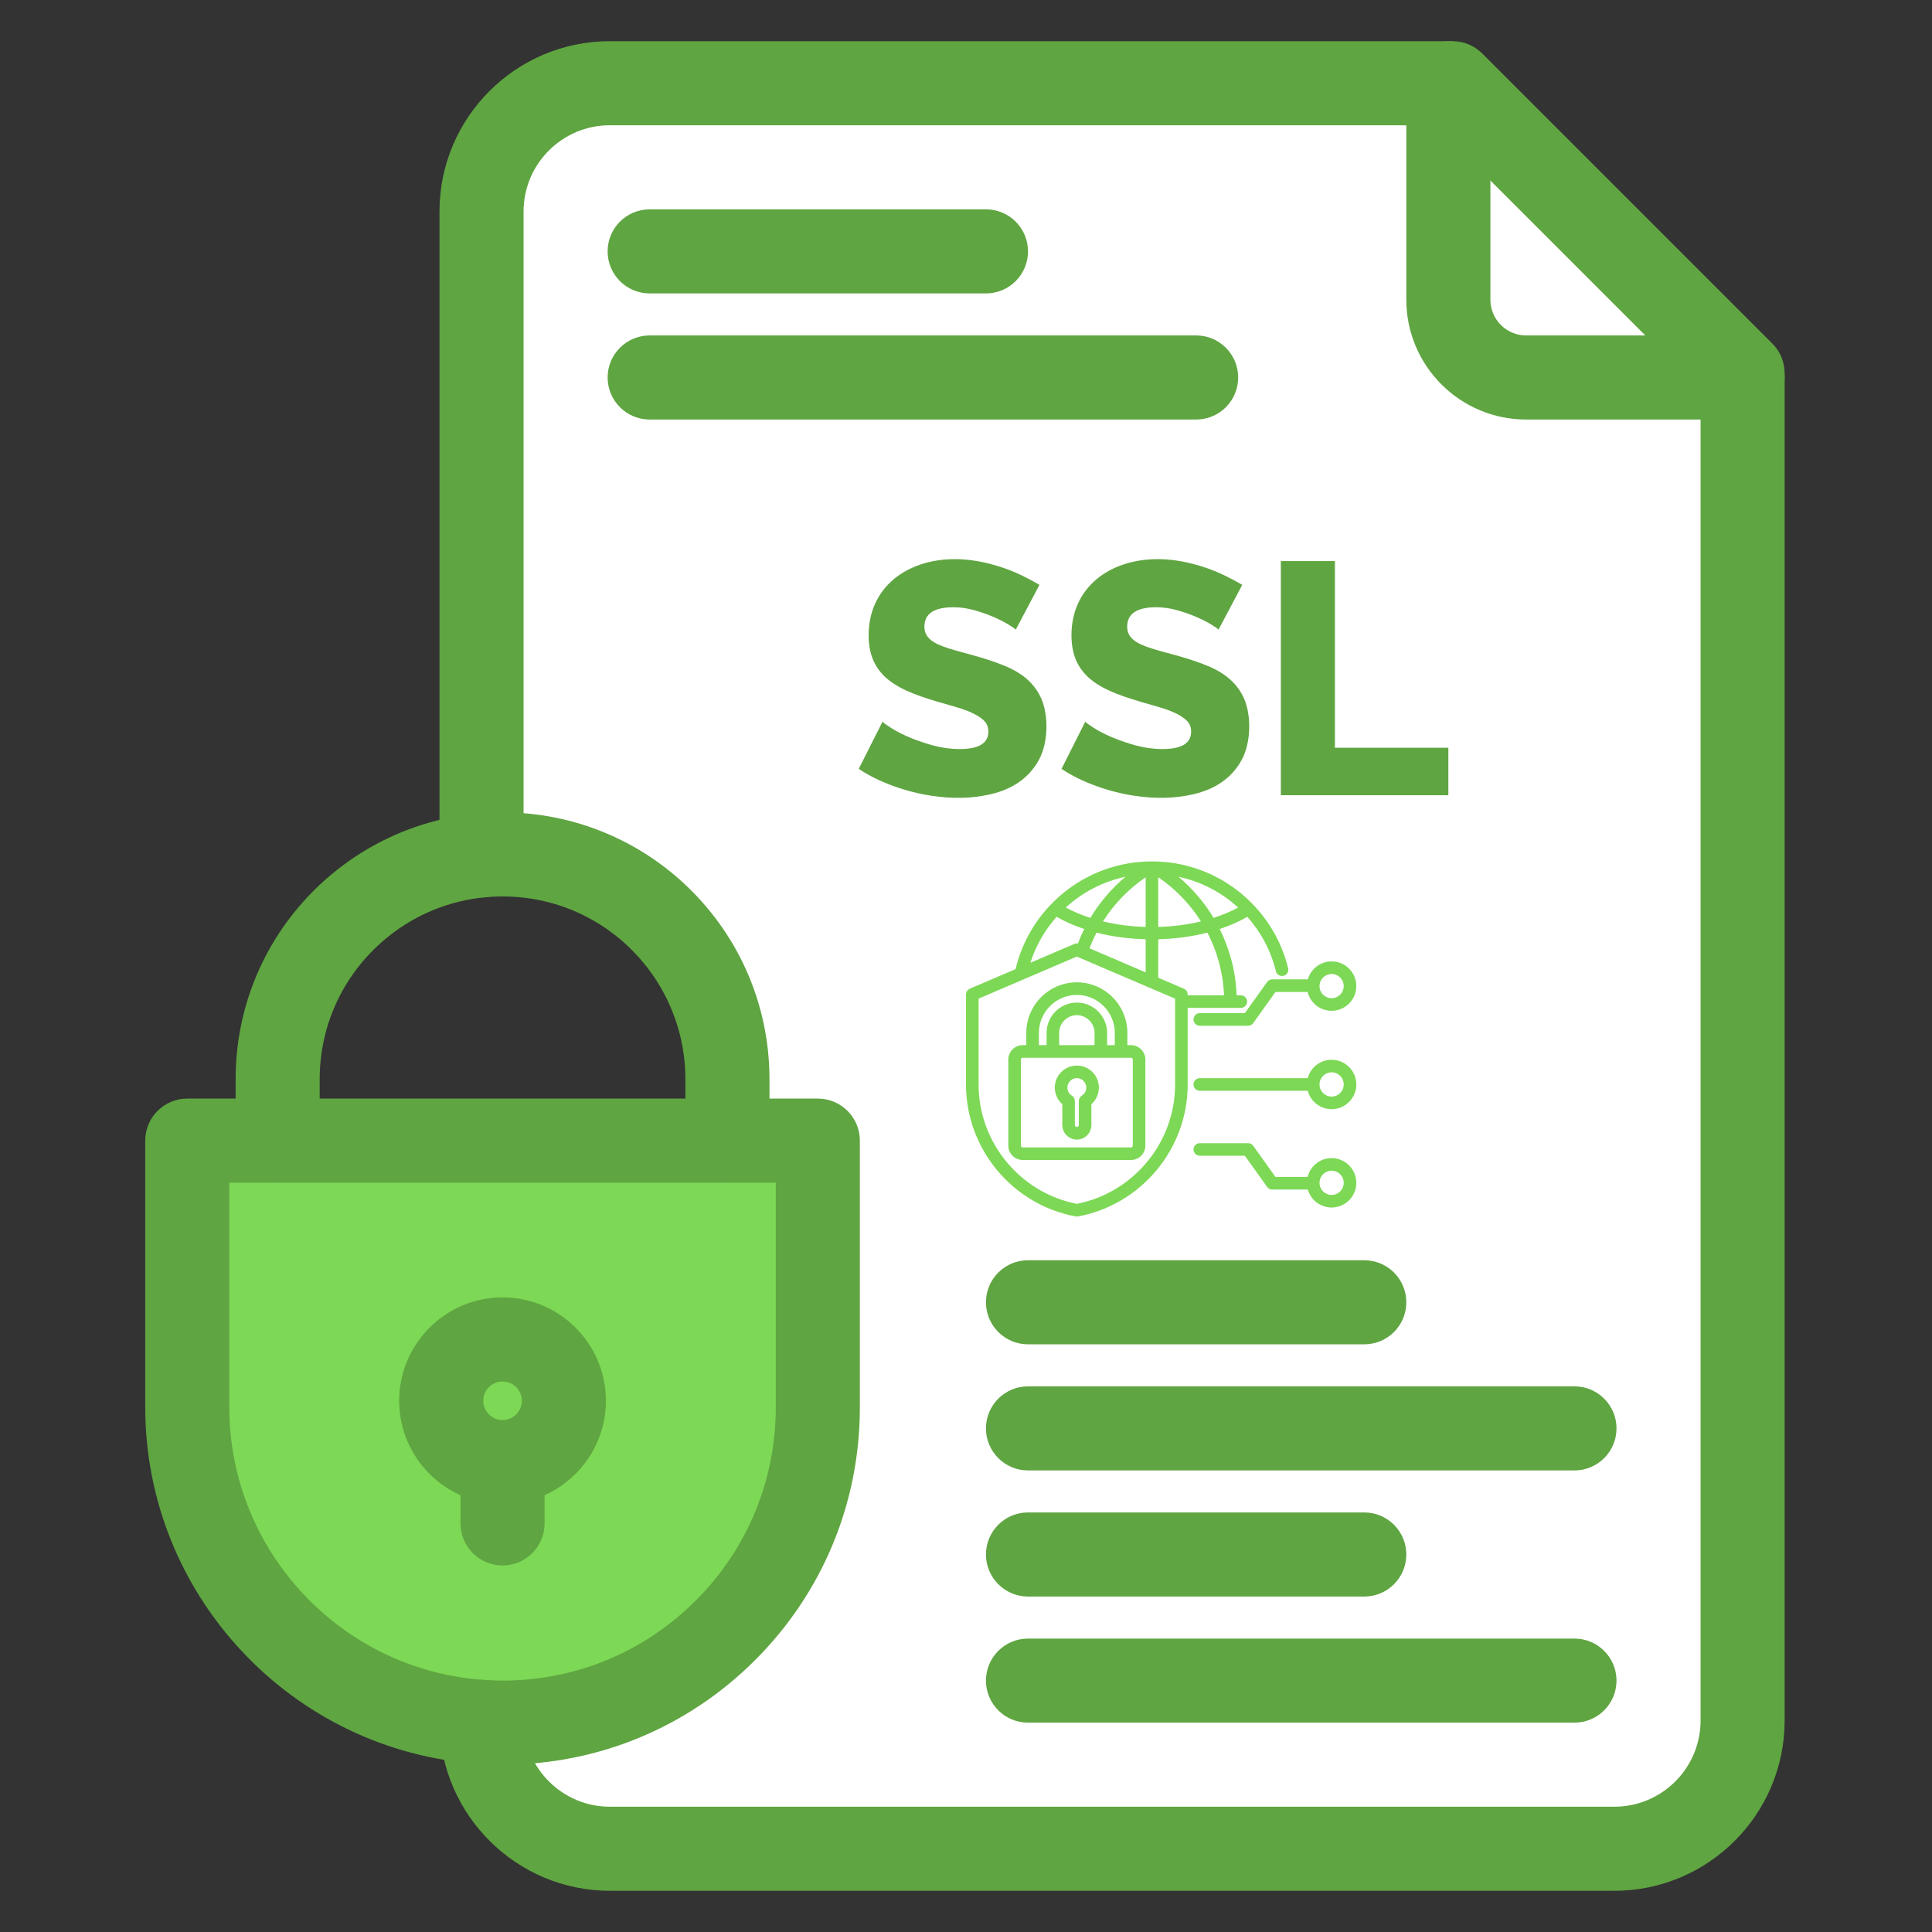 <svg xmlns="http://www.w3.org/2000/svg" xmlns:xlink="http://www.w3.org/1999/xlink" width="500" zoomAndPan="magnify" viewBox="0 0 375 375" height="500" preserveAspectRatio="xMidYMid meet" version="1.0"><rect x="0" y="0" width="375" height="375" fill="#333333" stroke="none"/><defs><clipPath id="1cb846658f"><path d="M 272 7.996 L 346.715 7.996 L 346.715 82 L 272 82 Z M 272 7.996 " clip-rule="nonzero"/></clipPath><clipPath id="8cbe241cfa"><path d="M 85 7.996 L 346.715 7.996 L 346.715 367 L 85 367 Z M 85 7.996 " clip-rule="nonzero"/></clipPath><clipPath id="8e39597558"><path d="M 187.5 167.203 L 263.25 167.203 L 263.25 236.203 L 187.5 236.203 Z M 187.5 167.203 " clip-rule="nonzero"/></clipPath></defs><path fill="#7dd856" d="M 53.891 221.391 L 36.352 221.391 L 36.352 273.168 C 36.352 305.594 61.578 332.113 93.473 334.215 C 94.82 334.297 96.172 334.363 97.543 334.363 C 114.441 334.363 129.738 327.512 140.812 316.438 C 151.883 305.367 158.738 290.066 158.738 273.168 L 158.738 221.391 C 137.492 221.391 77.633 221.391 53.891 221.391 Z M 53.891 221.391 " fill-opacity="1" fill-rule="nonzero"/><path fill="#ffffff" d="M 281.941 16.156 C 275.543 16.156 125.023 16.156 118.348 16.156 C 104.609 16.156 93.465 27.301 93.465 41.043 L 93.465 166.031 C 119.652 163.652 141.195 184.312 141.195 209.488 L 141.195 221.391 L 158.738 221.391 L 158.738 273.168 C 158.738 290.066 151.883 305.367 140.812 316.438 C 129.738 327.508 114.441 334.363 97.543 334.363 C 96.172 334.363 94.82 334.297 93.473 334.215 C 93.609 347.832 104.691 358.84 118.348 358.84 L 313.355 358.84 C 327.094 358.84 338.238 347.695 338.238 333.957 C 338.238 305.777 338.238 100.688 338.238 72.453 C 316.25 50.465 303.93 38.145 281.941 16.156 Z M 281.941 16.156 " fill-opacity="1" fill-rule="nonzero"/><path fill="#ffffff" d="M 338.238 72.453 L 338.238 73.27 L 296.219 73.27 C 287.883 73.27 281.125 66.516 281.125 58.176 L 281.125 16.156 L 281.941 16.156 C 303.93 38.145 316.25 50.465 338.238 72.453 Z M 338.238 72.453 " fill-opacity="1" fill-rule="nonzero"/><path fill="#5fa541" d="M 259.105 145.137 L 281.125 145.137 L 281.125 154.348 L 248.609 154.348 L 248.609 108.91 L 259.105 108.91 Z M 259.105 145.137 " fill-opacity="1" fill-rule="nonzero"/><path fill="#5fa541" d="M 241.121 113.52 L 236.512 122.219 C 236.391 122.055 235.941 121.727 235.172 121.262 C 233.57 120.273 231.211 119.207 228.516 118.449 C 227.145 118.062 225.781 117.867 224.418 117.867 C 220.664 117.867 218.781 119.125 218.781 121.645 C 218.781 126.098 226.113 125.879 234.211 129.168 C 238.27 130.801 240.348 133.062 241.473 135.598 C 242.875 138.77 242.879 144.059 241.023 147.469 C 239.062 151.105 235.762 153.176 231.777 154.129 C 228.012 155.027 224.246 155.047 220.324 154.477 C 215.531 153.789 209.98 151.906 206.043 149.23 L 210.652 140.078 C 210.824 140.289 211.379 140.699 212.316 141.293 C 214.676 142.789 217.727 143.934 220.445 144.688 C 222.16 145.152 223.879 145.391 225.633 145.391 C 229.348 145.391 231.199 144.262 231.199 141.996 C 231.199 141.145 230.922 140.445 230.367 139.891 C 228.996 138.52 226.453 137.668 224.574 137.133 C 215.578 134.555 207.969 132.602 207.969 123.309 C 207.969 114.043 215.32 108.527 224.734 108.527 C 229.129 108.527 233.98 109.875 237.758 111.723 C 238.977 112.32 240.102 112.914 241.121 113.52 Z M 241.121 113.52 " fill-opacity="1" fill-rule="nonzero"/><path fill="#5fa541" d="M 201.762 113.52 L 197.152 122.219 C 197.02 122.055 196.578 121.727 195.805 121.262 C 194.211 120.281 191.832 119.203 189.156 118.449 C 187.785 118.062 186.422 117.867 185.051 117.867 C 181.297 117.867 179.422 119.125 179.422 121.645 C 179.422 126.086 186.699 125.871 194.852 129.168 C 198.93 130.809 201 133.082 202.113 135.598 C 203.512 138.762 203.523 144.051 201.664 147.469 C 199.715 151.055 196.465 153.16 192.418 154.129 C 188.645 155.031 184.891 155.047 180.957 154.477 C 176.133 153.781 170.609 151.898 166.684 149.23 L 171.297 140.078 C 171.465 140.289 172.023 140.699 172.961 141.293 C 175.352 142.809 178.359 143.93 181.086 144.688 C 182.793 145.152 184.52 145.391 186.277 145.391 C 189.98 145.391 191.84 144.262 191.84 141.996 C 191.84 141.145 191.562 140.445 191.008 139.891 C 189.637 138.52 187.098 137.668 185.215 137.133 C 176.133 134.543 168.602 132.559 168.602 123.309 C 168.602 114.059 175.938 108.527 185.379 108.527 C 189.762 108.527 194.625 109.875 198.398 111.723 C 199.613 112.32 200.734 112.914 201.762 113.52 Z M 201.762 113.52 " fill-opacity="1" fill-rule="nonzero"/><g clip-path="url(#1cb846658f)"><path fill="#5fa541" d="M 338.238 81.43 C 334.879 81.43 331.992 79.398 330.742 76.496 L 277.898 23.652 C 274.996 22.402 272.965 19.516 272.965 16.156 C 272.965 11.648 276.617 7.996 281.125 7.996 L 281.941 7.996 C 284.105 7.996 286.18 8.855 287.711 10.387 L 344.008 66.684 C 346.836 69.516 346.34 72.941 346.398 73.27 C 346.398 77.777 342.746 81.43 338.238 81.43 Z M 338.238 81.43 " fill-opacity="1" fill-rule="nonzero"/></g><path fill="#5fa541" d="M 97.543 291.953 C 86.48 291.953 77.48 282.953 77.48 271.891 C 77.48 260.824 86.48 251.824 97.543 251.824 C 108.605 251.824 117.605 260.824 117.605 271.891 C 117.605 282.949 108.605 291.953 97.543 291.953 Z M 97.543 268.145 C 95.48 268.145 93.797 269.824 93.797 271.891 C 93.797 273.953 95.48 275.633 97.543 275.633 C 99.609 275.633 101.289 273.953 101.289 271.891 C 101.289 269.824 99.609 268.145 97.543 268.145 Z M 97.543 268.145 " fill-opacity="1" fill-rule="nonzero"/><path fill="#5fa541" d="M 97.543 303.855 C 93.039 303.855 89.383 300.203 89.383 295.699 L 89.383 283.793 C 89.383 279.289 93.039 275.633 97.543 275.633 C 102.051 275.633 105.703 279.289 105.703 283.793 L 105.703 295.699 C 105.703 300.203 102.051 303.855 97.543 303.855 Z M 97.543 303.855 " fill-opacity="1" fill-rule="nonzero"/><g clip-path="url(#8cbe241cfa)"><path fill="#5fa541" d="M 313.355 367 L 118.348 367 C 100.316 367 85.496 352.332 85.312 334.301 C 85.266 329.793 88.883 326.105 93.387 326.059 C 93.418 326.059 93.445 326.059 93.473 326.059 C 97.941 326.059 101.586 329.656 101.629 334.133 C 101.723 343.258 109.223 350.68 118.348 350.68 L 313.355 350.68 C 322.578 350.68 330.082 343.18 330.082 333.953 L 330.082 81.43 L 296.219 81.43 C 283.398 81.43 272.965 70.996 272.965 58.176 L 272.965 24.316 L 118.348 24.316 C 109.125 24.316 101.625 31.816 101.625 41.043 L 101.625 166.031 C 101.625 170.539 97.969 174.191 93.465 174.191 C 88.957 174.191 85.305 170.539 85.305 166.031 L 85.305 41.043 C 85.305 22.82 100.129 7.996 118.348 7.996 L 281.125 7.996 C 285.633 7.996 289.285 11.648 289.285 16.156 L 289.285 58.176 C 289.285 62 292.395 65.109 296.219 65.109 L 338.238 65.109 C 342.746 65.109 346.398 68.762 346.398 73.27 L 346.398 333.957 C 346.398 352.176 331.574 367 313.355 367 Z M 313.355 367 " fill-opacity="1" fill-rule="nonzero"/></g><path fill="#5fa541" d="M 97.543 342.523 C 95.879 342.523 94.305 342.441 92.98 342.359 C 56.629 339.961 28.191 309.57 28.191 273.168 L 28.191 221.391 C 28.191 216.887 31.844 213.234 36.352 213.234 L 53.891 213.234 C 58.398 213.234 62.051 216.887 62.051 221.391 C 62.051 225.898 58.398 229.551 53.891 229.551 L 44.508 229.551 L 44.508 273.168 C 44.508 301.004 66.254 324.242 94.012 326.074 C 95.043 326.137 96.312 326.203 97.543 326.203 C 111.707 326.203 125.023 320.688 135.043 310.668 C 145.062 300.652 150.578 287.332 150.578 273.168 L 150.578 229.551 L 141.195 229.551 C 136.688 229.551 133.035 225.898 133.035 221.391 C 133.035 216.887 136.688 213.234 141.195 213.234 L 158.738 213.234 C 163.242 213.234 166.898 216.887 166.898 221.391 L 166.898 273.168 C 166.898 291.691 159.68 309.105 146.582 322.207 C 133.48 335.309 116.066 342.523 97.543 342.523 Z M 97.543 342.523 " fill-opacity="1" fill-rule="nonzero"/><path fill="#5fa541" d="M 141.195 229.551 L 53.891 229.551 C 49.387 229.551 45.734 225.898 45.734 221.391 L 45.734 209.488 C 45.734 182.223 66.633 160.32 92.711 157.906 C 123.395 155.117 149.355 179.16 149.355 209.488 L 149.355 221.391 C 149.355 225.898 145.703 229.551 141.195 229.551 Z M 62.051 213.234 L 133.035 213.234 L 133.035 209.488 C 133.035 188.965 115.504 172.219 94.203 174.156 C 87.391 174.789 80.938 177.379 75.547 181.648 C 66.969 188.438 62.051 198.582 62.051 209.488 Z M 62.051 213.234 " fill-opacity="1" fill-rule="nonzero"/><path fill="#5fa541" d="M 191.375 56.953 L 126.102 56.953 C 121.594 56.953 117.941 53.297 117.941 48.793 C 117.941 44.285 121.594 40.633 126.102 40.633 L 191.375 40.633 C 195.879 40.633 199.535 44.285 199.535 48.793 C 199.535 53.297 195.879 56.953 191.375 56.953 Z M 191.375 56.953 " fill-opacity="1" fill-rule="nonzero"/><path fill="#5fa541" d="M 232.172 81.43 L 126.102 81.43 C 121.594 81.43 117.941 77.777 117.941 73.27 C 117.941 68.762 121.594 65.109 126.102 65.109 L 232.172 65.109 C 236.676 65.109 240.328 68.762 240.328 73.27 C 240.328 77.777 236.676 81.43 232.172 81.43 Z M 232.172 81.43 " fill-opacity="1" fill-rule="nonzero"/><path fill="#5fa541" d="M 264.809 309.887 L 199.535 309.887 C 195.027 309.887 191.375 306.234 191.375 301.727 C 191.375 297.223 195.027 293.566 199.535 293.566 L 264.809 293.566 C 269.312 293.566 272.965 297.223 272.965 301.727 C 272.965 306.234 269.312 309.887 264.809 309.887 Z M 264.809 309.887 " fill-opacity="1" fill-rule="nonzero"/><path fill="#5fa541" d="M 305.602 334.363 L 199.535 334.363 C 195.027 334.363 191.375 330.711 191.375 326.203 C 191.375 321.699 195.027 318.047 199.535 318.047 L 305.602 318.047 C 310.109 318.047 313.762 321.699 313.762 326.203 C 313.762 330.711 310.109 334.363 305.602 334.363 Z M 305.602 334.363 " fill-opacity="1" fill-rule="nonzero"/><path fill="#5fa541" d="M 264.809 260.93 L 199.535 260.93 C 195.027 260.93 191.375 257.277 191.375 252.773 C 191.375 248.266 195.027 244.613 199.535 244.613 L 264.809 244.613 C 269.312 244.613 272.965 248.266 272.965 252.773 C 272.965 257.277 269.312 260.93 264.809 260.93 Z M 264.809 260.93 " fill-opacity="1" fill-rule="nonzero"/><path fill="#5fa541" d="M 305.602 285.41 L 199.535 285.41 C 195.027 285.41 191.375 281.754 191.375 277.25 C 191.375 272.742 195.027 269.09 199.535 269.09 L 305.602 269.09 C 310.109 269.09 313.762 272.742 313.762 277.25 C 313.762 281.754 310.109 285.41 305.602 285.41 Z M 305.602 285.41 " fill-opacity="1" fill-rule="nonzero"/><g clip-path="url(#8e39597558)"><path fill="#7dd856" d="M 230.527 195.633 L 230.527 210.539 C 230.527 223.016 221.484 233.844 209.23 236.109 C 209.086 236.137 208.934 236.137 208.789 236.109 C 196.543 233.844 187.5 223.016 187.5 210.539 L 187.5 193.031 C 187.5 192.543 187.793 192.102 188.242 191.906 L 197.121 188.105 C 199.965 176.121 210.742 167.199 223.594 167.199 C 236.387 167.199 247.121 176.035 250.027 187.93 C 250.188 188.586 249.785 189.246 249.133 189.406 C 248.477 189.566 247.812 189.168 247.652 188.512 C 246.68 184.527 244.742 180.922 242.102 177.957 C 240.469 178.895 238.664 179.684 236.742 180.32 C 238.695 184.223 239.859 188.582 240.027 193.188 L 240.844 193.188 C 241.516 193.188 242.066 193.734 242.066 194.41 C 242.066 195.086 241.516 195.633 240.844 195.633 Z M 199.996 186.871 L 208.527 183.219 C 208.746 183.125 208.984 183.098 209.215 183.137 C 209.582 182.176 209.996 181.234 210.453 180.32 C 208.527 179.684 206.723 178.895 205.09 177.953 C 202.816 180.508 201.062 183.535 199.996 186.871 Z M 211.473 184.066 L 222.371 188.734 L 222.371 182.312 C 219.105 182.227 215.863 181.797 212.836 181.02 C 212.328 182.004 211.871 183.02 211.473 184.066 Z M 224.816 189.781 L 229.785 191.906 C 230.234 192.102 230.527 192.543 230.527 193.031 L 230.527 193.188 L 237.582 193.188 C 237.406 188.82 236.262 184.691 234.355 181.02 C 231.328 181.797 228.086 182.227 224.816 182.312 Z M 240.324 176.152 C 237.121 173.215 233.148 171.109 228.738 170.18 C 231.426 172.438 233.738 175.133 235.555 178.16 C 237.254 177.613 238.859 176.945 240.324 176.152 Z M 218.461 170.176 C 214.051 171.109 210.07 173.211 206.867 176.148 C 208.336 176.945 209.938 177.613 211.637 178.16 C 213.457 175.133 215.77 172.438 218.461 170.176 Z M 214.086 178.844 C 216.734 179.48 219.543 179.836 222.371 179.918 L 222.371 170.277 C 219.059 172.531 216.234 175.453 214.086 178.844 Z M 224.816 179.918 C 227.648 179.836 230.461 179.48 233.105 178.844 C 230.957 175.449 228.129 172.527 224.816 170.27 Z M 209.012 185.672 C 209.012 185.672 189.945 193.836 189.945 193.836 L 189.945 210.539 C 189.945 221.77 198.031 231.52 209.012 233.664 C 219.996 231.52 228.082 221.77 228.082 210.539 C 228.082 210.539 228.082 193.836 228.082 193.836 Z M 218.82 202.863 L 219.527 202.863 C 221.066 202.863 222.316 204.117 222.316 205.652 L 222.316 222.363 C 222.316 223.902 221.066 225.152 219.527 225.152 L 198.504 225.152 C 196.965 225.152 195.711 223.902 195.711 222.363 L 195.711 205.652 C 195.711 204.117 196.965 202.863 198.504 202.863 L 199.203 202.863 L 199.203 200.477 C 199.203 195.082 203.621 190.668 209.016 190.668 C 214.41 190.668 218.82 195.082 218.82 200.477 Z M 201.648 202.863 L 203.141 202.863 L 203.141 200.477 C 203.141 197.25 205.793 194.598 209.016 194.598 C 212.238 194.598 214.891 197.25 214.891 200.477 L 214.891 202.863 L 216.379 202.863 L 216.379 200.477 C 216.379 196.426 213.066 193.113 209.016 193.113 C 204.965 193.113 201.648 196.426 201.648 200.477 Z M 205.582 202.863 L 212.449 202.863 L 212.449 200.477 C 212.449 198.594 210.898 197.043 209.016 197.043 C 207.133 197.043 205.582 198.594 205.582 200.477 Z M 198.504 205.309 C 198.312 205.309 198.156 205.461 198.156 205.652 L 198.156 222.363 C 198.156 222.555 198.312 222.707 198.504 222.707 L 219.527 222.707 C 219.719 222.707 219.871 222.555 219.871 222.363 L 219.871 205.652 C 219.871 205.461 219.719 205.309 219.527 205.309 Z M 209.016 206.824 C 211.375 206.824 213.293 208.742 213.293 211.102 C 213.293 212.383 212.73 213.531 211.84 214.316 L 211.84 218.367 C 211.84 219.926 210.566 221.191 209.016 221.191 C 207.457 221.191 206.191 219.926 206.191 218.367 C 206.191 218.367 206.191 214.316 206.191 214.316 C 205.297 213.531 204.734 212.383 204.734 211.102 C 204.734 208.742 206.652 206.824 209.016 206.824 Z M 209.016 209.266 C 208.004 209.266 207.18 210.09 207.18 211.102 C 207.18 211.766 207.527 212.344 208.055 212.664 C 208.414 212.887 208.633 213.281 208.633 213.707 L 208.633 218.367 C 208.633 218.578 208.805 218.75 209.016 218.75 C 209.223 218.75 209.398 218.578 209.398 218.367 L 209.398 213.707 C 209.398 213.281 209.617 212.887 209.977 212.664 C 210.5 212.344 210.848 211.762 210.848 211.102 C 210.848 210.09 210.027 209.266 209.016 209.266 Z M 253.809 192.539 L 247.57 192.539 L 243.25 198.586 C 243.02 198.906 242.648 199.098 242.254 199.098 L 232.879 199.098 C 232.203 199.098 231.656 198.547 231.656 197.875 C 231.656 197.199 232.203 196.652 232.879 196.652 L 241.625 196.652 L 245.949 190.605 C 246.176 190.285 246.547 190.094 246.941 190.094 L 253.852 190.094 C 254.422 188.082 256.273 186.605 258.465 186.605 C 261.113 186.605 263.262 188.754 263.262 191.398 C 263.262 194.047 261.113 196.195 258.465 196.195 C 256.211 196.195 254.32 194.637 253.809 192.539 Z M 258.465 189.051 C 257.168 189.051 256.117 190.102 256.117 191.398 C 256.117 192.699 257.168 193.75 258.465 193.75 C 259.766 193.75 260.816 192.699 260.816 191.398 C 260.816 190.102 259.766 189.051 258.465 189.051 Z M 253.852 230.891 L 246.941 230.891 C 246.547 230.891 246.176 230.699 245.949 230.379 C 245.949 230.379 241.625 224.332 241.625 224.332 L 232.879 224.332 C 232.203 224.332 231.656 223.785 231.656 223.109 C 231.656 222.438 232.203 221.891 232.879 221.891 L 242.254 221.891 C 242.648 221.891 243.02 222.078 243.25 222.398 L 247.57 228.445 L 253.809 228.445 C 254.32 226.348 256.211 224.789 258.465 224.789 C 261.113 224.789 263.262 226.938 263.262 229.586 C 263.262 232.23 261.113 234.379 258.465 234.379 C 256.273 234.379 254.422 232.902 253.852 230.891 Z M 258.465 231.938 C 259.766 231.938 260.816 230.883 260.816 229.586 C 260.816 228.289 259.766 227.234 258.465 227.234 C 257.168 227.234 256.117 228.289 256.117 229.586 C 256.117 230.883 257.168 231.938 258.465 231.938 Z M 253.828 211.715 L 232.879 211.715 C 232.203 211.715 231.656 211.168 231.656 210.492 C 231.656 209.816 232.203 209.27 232.879 209.27 L 253.828 209.27 C 254.371 207.215 256.242 205.699 258.465 205.699 C 261.113 205.699 263.262 207.848 263.262 210.492 C 263.262 213.141 261.113 215.289 258.465 215.289 C 256.242 215.289 254.371 213.77 253.828 211.715 Z M 258.465 212.844 C 259.766 212.844 260.816 211.789 260.816 210.492 C 260.816 209.195 259.766 208.141 258.465 208.141 C 257.168 208.141 256.117 209.195 256.117 210.492 C 256.117 211.789 257.168 212.844 258.465 212.844 Z M 258.465 212.844 " fill-opacity="1" fill-rule="evenodd"/></g></svg>
